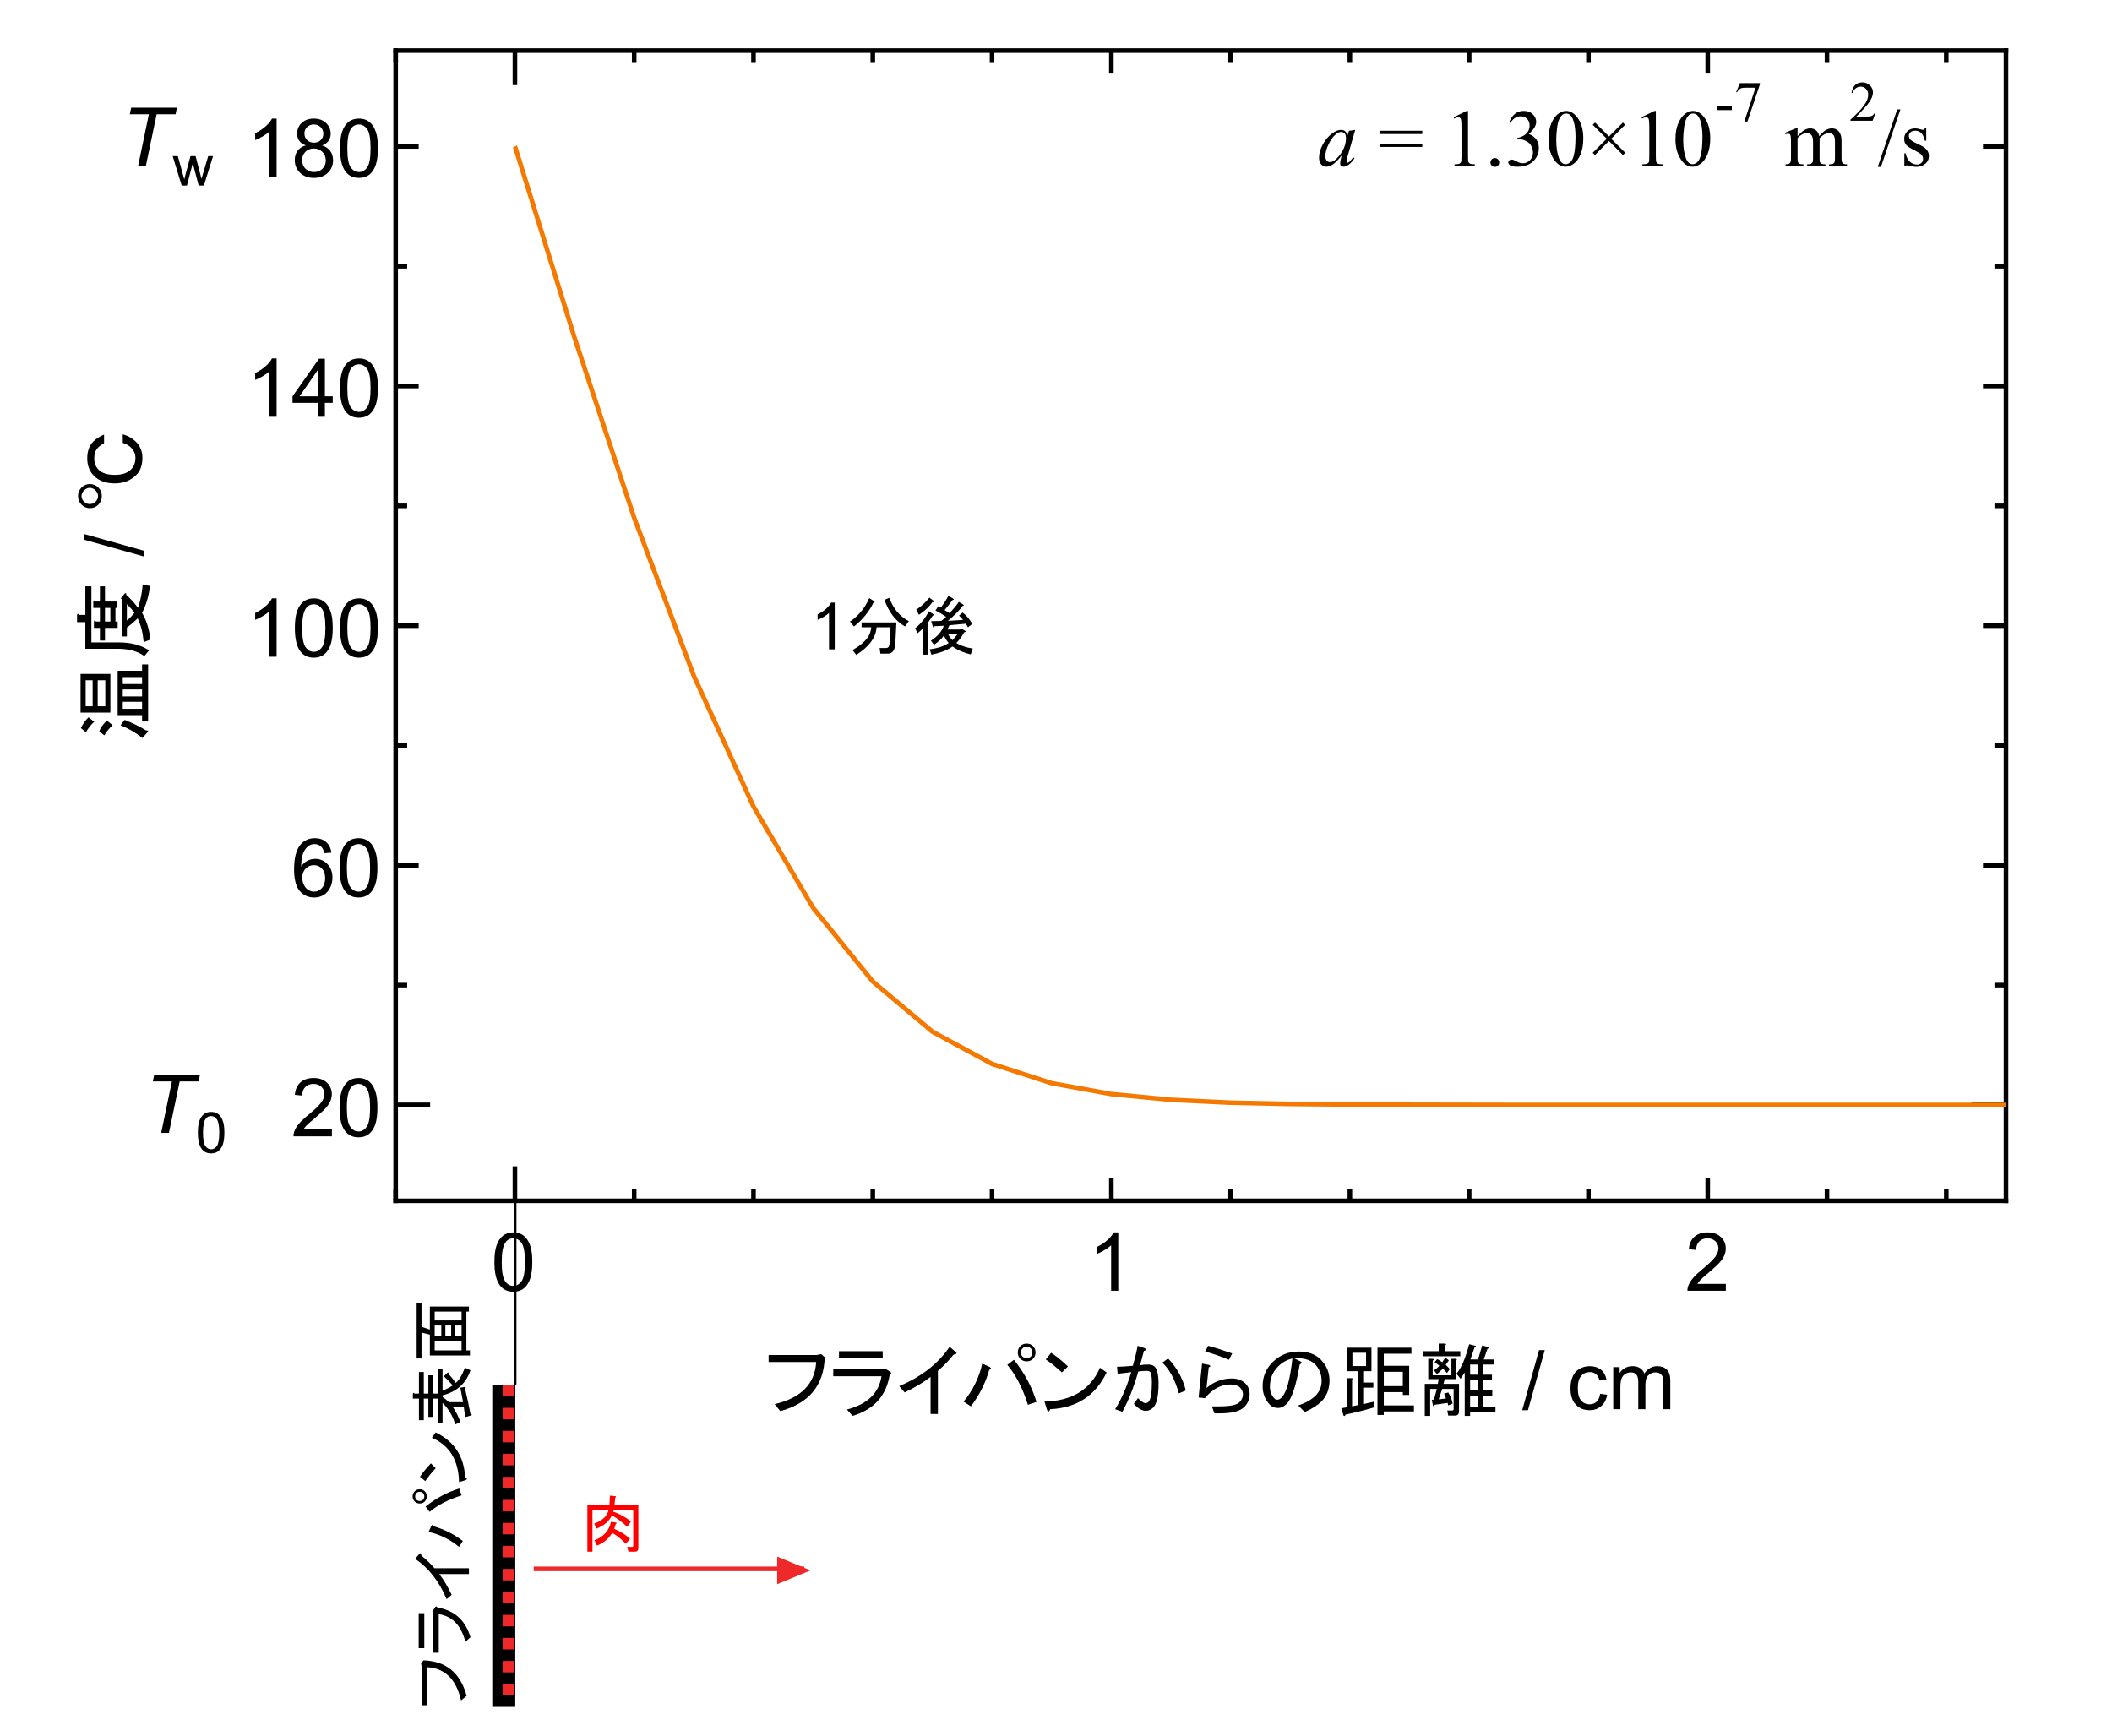 <?xml version="1.0" encoding="UTF-8"?>
<svg xmlns="http://www.w3.org/2000/svg" xmlns:xlink="http://www.w3.org/1999/xlink" width="231.093pt" height="189.975pt" viewBox="0 0 231.093 189.975" version="1.2">
<defs>
<clipPath id="clip1">
  <path d="M 0 0 L 228 0 L 228 189.977 L 0 189.977 Z M 0 0 "/>
</clipPath>
<clipPath id="clip2">
  <rect x="0" y="0" width="228" height="190"/>
</clipPath>
<g id="surface5" clip-path="url(#clip2)">
<path style="fill:none;stroke-width:1.134;stroke-linecap:square;stroke-linejoin:miter;stroke:rgb(0%,0%,0%);stroke-opacity:1;stroke-miterlimit:10;" d="M 96.382 294.805 L 493.23 294.805 " transform="matrix(0.444,0,0,0.444,0.5,0.501)"/>
<path style="fill:none;stroke-width:1.134;stroke-linecap:butt;stroke-linejoin:miter;stroke:rgb(0%,0%,0%);stroke-opacity:1;stroke-miterlimit:10;" d="M 96.382 294.805 L 96.382 291.966 " transform="matrix(0.444,0,0,0.444,0.5,0.501)"/>
<path style="fill:none;stroke-width:1.134;stroke-linecap:butt;stroke-linejoin:miter;stroke:rgb(0%,0%,0%);stroke-opacity:1;stroke-miterlimit:10;" d="M 125.773 294.805 L 125.773 286.297 " transform="matrix(0.444,0,0,0.444,0.5,0.501)"/>
<path style="fill:none;stroke-width:1.134;stroke-linecap:butt;stroke-linejoin:miter;stroke:rgb(0%,0%,0%);stroke-opacity:1;stroke-miterlimit:10;" d="M 155.164 294.805 L 155.164 291.966 " transform="matrix(0.444,0,0,0.444,0.5,0.501)"/>
<path style="fill:none;stroke-width:1.134;stroke-linecap:butt;stroke-linejoin:miter;stroke:rgb(0%,0%,0%);stroke-opacity:1;stroke-miterlimit:10;" d="M 184.563 294.805 L 184.563 291.966 " transform="matrix(0.444,0,0,0.444,0.5,0.501)"/>
<path style="fill:none;stroke-width:1.134;stroke-linecap:butt;stroke-linejoin:miter;stroke:rgb(0%,0%,0%);stroke-opacity:1;stroke-miterlimit:10;" d="M 213.963 294.805 L 213.963 291.966 " transform="matrix(0.444,0,0,0.444,0.5,0.501)"/>
<path style="fill:none;stroke-width:1.134;stroke-linecap:butt;stroke-linejoin:miter;stroke:rgb(0%,0%,0%);stroke-opacity:1;stroke-miterlimit:10;" d="M 243.354 294.805 L 243.354 291.966 " transform="matrix(0.444,0,0,0.444,0.5,0.501)"/>
<path style="fill:none;stroke-width:1.134;stroke-linecap:butt;stroke-linejoin:miter;stroke:rgb(0%,0%,0%);stroke-opacity:1;stroke-miterlimit:10;" d="M 272.754 294.805 L 272.754 289.136 " transform="matrix(0.444,0,0,0.444,0.5,0.501)"/>
<path style="fill:none;stroke-width:1.134;stroke-linecap:butt;stroke-linejoin:miter;stroke:rgb(0%,0%,0%);stroke-opacity:1;stroke-miterlimit:10;" d="M 302.145 294.805 L 302.145 291.966 " transform="matrix(0.444,0,0,0.444,0.5,0.501)"/>
<path style="fill:none;stroke-width:1.134;stroke-linecap:butt;stroke-linejoin:miter;stroke:rgb(0%,0%,0%);stroke-opacity:1;stroke-miterlimit:10;" d="M 331.536 294.805 L 331.536 291.966 " transform="matrix(0.444,0,0,0.444,0.5,0.501)"/>
<path style="fill:none;stroke-width:1.134;stroke-linecap:butt;stroke-linejoin:miter;stroke:rgb(0%,0%,0%);stroke-opacity:1;stroke-miterlimit:10;" d="M 360.935 294.805 L 360.935 291.966 " transform="matrix(0.444,0,0,0.444,0.5,0.501)"/>
<path style="fill:none;stroke-width:1.134;stroke-linecap:butt;stroke-linejoin:miter;stroke:rgb(0%,0%,0%);stroke-opacity:1;stroke-miterlimit:10;" d="M 390.335 294.805 L 390.335 291.966 " transform="matrix(0.444,0,0,0.444,0.5,0.501)"/>
<path style="fill:none;stroke-width:1.134;stroke-linecap:butt;stroke-linejoin:miter;stroke:rgb(0%,0%,0%);stroke-opacity:1;stroke-miterlimit:10;" d="M 419.726 294.805 L 419.726 289.136 " transform="matrix(0.444,0,0,0.444,0.5,0.501)"/>
<path style="fill:none;stroke-width:1.134;stroke-linecap:butt;stroke-linejoin:miter;stroke:rgb(0%,0%,0%);stroke-opacity:1;stroke-miterlimit:10;" d="M 449.117 294.805 L 449.117 291.966 " transform="matrix(0.444,0,0,0.444,0.5,0.501)"/>
<path style="fill:none;stroke-width:1.134;stroke-linecap:butt;stroke-linejoin:miter;stroke:rgb(0%,0%,0%);stroke-opacity:1;stroke-miterlimit:10;" d="M 478.517 294.805 L 478.517 291.966 " transform="matrix(0.444,0,0,0.444,0.5,0.501)"/>
<path style=" stroke:none;fill-rule:nonzero;fill:rgb(0%,0%,0%);fill-opacity:1;" d="M 54.098 138.102 C 54.094 137.352 54.172 136.746 54.328 136.289 C 54.484 135.832 54.711 135.477 55.02 135.227 C 55.324 134.977 55.707 134.855 56.168 134.852 C 56.508 134.855 56.809 134.922 57.066 135.059 C 57.324 135.195 57.535 135.395 57.703 135.652 C 57.871 135.914 58.004 136.227 58.098 136.598 C 58.195 136.973 58.242 137.473 58.242 138.102 C 58.242 138.848 58.164 139.449 58.012 139.906 C 57.859 140.367 57.629 140.723 57.324 140.969 C 57.02 141.219 56.633 141.344 56.168 141.344 C 55.555 141.344 55.074 141.125 54.727 140.688 C 54.305 140.16 54.094 139.297 54.098 138.102 Z M 54.898 138.102 C 54.898 139.148 55.02 139.844 55.266 140.188 C 55.508 140.535 55.809 140.707 56.168 140.703 C 56.527 140.707 56.828 140.531 57.074 140.184 C 57.316 139.836 57.438 139.145 57.441 138.102 C 57.438 137.055 57.316 136.363 57.074 136.016 C 56.828 135.672 56.527 135.5 56.16 135.5 C 55.805 135.5 55.516 135.652 55.305 135.957 C 55.031 136.344 54.898 137.059 54.898 138.102 Z M 54.898 138.102 "/>
<path style=" stroke:none;fill-rule:nonzero;fill:rgb(0%,0%,0%);fill-opacity:1;" d="M 122.359 141.238 L 121.578 141.238 L 121.578 136.262 C 121.387 136.445 121.141 136.625 120.836 136.801 C 120.531 136.98 120.258 137.117 120.016 137.203 L 120.016 136.449 C 120.449 136.246 120.832 135.996 121.16 135.703 C 121.488 135.414 121.719 135.129 121.855 134.852 L 122.359 134.852 Z M 122.359 141.238 "/>
<path style=" stroke:none;fill-rule:nonzero;fill:rgb(0%,0%,0%);fill-opacity:1;" d="M 188.84 140.488 L 188.84 141.238 L 184.641 141.238 C 184.633 141.051 184.664 140.867 184.73 140.695 C 184.84 140.41 185.008 140.129 185.246 139.852 C 185.48 139.574 185.82 139.254 186.266 138.887 C 186.957 138.32 187.422 137.875 187.668 137.539 C 187.906 137.211 188.027 136.898 188.031 136.602 C 188.027 136.293 187.918 136.031 187.699 135.82 C 187.477 135.605 187.188 135.5 186.836 135.5 C 186.457 135.5 186.156 135.613 185.934 135.836 C 185.703 136.066 185.594 136.379 185.59 136.773 L 184.789 136.691 C 184.84 136.094 185.047 135.637 185.406 135.324 C 185.766 135.012 186.246 134.855 186.852 134.852 C 187.461 134.855 187.945 135.023 188.301 135.363 C 188.656 135.699 188.832 136.121 188.832 136.621 C 188.832 136.875 188.781 137.125 188.676 137.367 C 188.574 137.617 188.402 137.875 188.16 138.145 C 187.918 138.418 187.516 138.789 186.957 139.262 C 186.484 139.656 186.188 139.926 186.055 140.062 C 185.922 140.203 185.809 140.344 185.723 140.488 Z M 188.84 140.488 "/>
<path style="fill:none;stroke-width:1.134;stroke-linecap:square;stroke-linejoin:miter;stroke:rgb(0%,0%,0%);stroke-opacity:1;stroke-miterlimit:10;" d="M 96.382 294.805 L 96.382 11.337 " transform="matrix(0.444,0,0,0.444,0.5,0.501)"/>
<path style="fill:none;stroke-width:1.134;stroke-linecap:butt;stroke-linejoin:miter;stroke:rgb(0%,0%,0%);stroke-opacity:1;stroke-miterlimit:10;" d="M 96.382 271.162 L 104.881 271.162 " transform="matrix(0.444,0,0,0.444,0.5,0.501)"/>
<path style="fill:none;stroke-width:1.134;stroke-linecap:butt;stroke-linejoin:miter;stroke:rgb(0%,0%,0%);stroke-opacity:1;stroke-miterlimit:10;" d="M 96.382 241.648 L 99.212 241.648 " transform="matrix(0.444,0,0,0.444,0.5,0.501)"/>
<path style="fill:none;stroke-width:1.134;stroke-linecap:butt;stroke-linejoin:miter;stroke:rgb(0%,0%,0%);stroke-opacity:1;stroke-miterlimit:10;" d="M 96.382 212.116 L 102.051 212.116 " transform="matrix(0.444,0,0,0.444,0.5,0.501)"/>
<path style="fill:none;stroke-width:1.134;stroke-linecap:butt;stroke-linejoin:miter;stroke:rgb(0%,0%,0%);stroke-opacity:1;stroke-miterlimit:10;" d="M 96.382 182.576 L 99.212 182.576 " transform="matrix(0.444,0,0,0.444,0.5,0.501)"/>
<path style="fill:none;stroke-width:1.134;stroke-linecap:butt;stroke-linejoin:miter;stroke:rgb(0%,0%,0%);stroke-opacity:1;stroke-miterlimit:10;" d="M 96.382 153.071 L 102.051 153.071 " transform="matrix(0.444,0,0,0.444,0.5,0.501)"/>
<path style="fill:none;stroke-width:1.134;stroke-linecap:butt;stroke-linejoin:miter;stroke:rgb(0%,0%,0%);stroke-opacity:1;stroke-miterlimit:10;" d="M 96.382 123.539 L 99.212 123.539 " transform="matrix(0.444,0,0,0.444,0.5,0.501)"/>
<path style="fill:none;stroke-width:1.134;stroke-linecap:butt;stroke-linejoin:miter;stroke:rgb(0%,0%,0%);stroke-opacity:1;stroke-miterlimit:10;" d="M 96.382 93.999 L 102.051 93.999 " transform="matrix(0.444,0,0,0.444,0.5,0.501)"/>
<path style="fill:none;stroke-width:1.134;stroke-linecap:butt;stroke-linejoin:miter;stroke:rgb(0%,0%,0%);stroke-opacity:1;stroke-miterlimit:10;" d="M 96.382 64.485 L 99.212 64.485 " transform="matrix(0.444,0,0,0.444,0.5,0.501)"/>
<path style="fill:none;stroke-width:1.134;stroke-linecap:butt;stroke-linejoin:miter;stroke:rgb(0%,0%,0%);stroke-opacity:1;stroke-miterlimit:10;" d="M 96.382 34.953 L 102.051 34.953 " transform="matrix(0.444,0,0,0.444,0.5,0.501)"/>
<path style=" stroke:none;fill-rule:nonzero;fill:rgb(0%,0%,0%);fill-opacity:1;" d="M 36.316 123.59 L 36.316 124.34 L 32.113 124.34 C 32.105 124.152 32.141 123.973 32.203 123.801 C 32.312 123.512 32.48 123.23 32.719 122.953 C 32.953 122.68 33.293 122.355 33.742 121.992 C 34.434 121.426 34.898 120.977 35.141 120.645 C 35.383 120.316 35.504 120 35.504 119.707 C 35.504 119.398 35.395 119.137 35.172 118.922 C 34.953 118.711 34.664 118.605 34.309 118.602 C 33.934 118.605 33.629 118.719 33.406 118.941 C 33.18 119.168 33.066 119.48 33.062 119.879 L 32.262 119.797 C 32.316 119.199 32.523 118.742 32.883 118.43 C 33.238 118.117 33.719 117.961 34.324 117.957 C 34.934 117.961 35.418 118.129 35.773 118.465 C 36.129 118.805 36.305 119.227 36.309 119.723 C 36.305 119.98 36.254 120.23 36.152 120.473 C 36.047 120.719 35.875 120.977 35.633 121.25 C 35.391 121.523 34.988 121.895 34.43 122.367 C 33.961 122.762 33.66 123.027 33.527 123.168 C 33.395 123.309 33.281 123.449 33.199 123.59 Z M 37.152 121.207 C 37.152 120.457 37.23 119.852 37.387 119.391 C 37.539 118.934 37.77 118.582 38.074 118.332 C 38.379 118.082 38.762 117.961 39.227 117.957 C 39.566 117.961 39.867 118.027 40.121 118.164 C 40.379 118.301 40.59 118.5 40.762 118.758 C 40.926 119.016 41.059 119.332 41.152 119.703 C 41.25 120.074 41.297 120.574 41.297 121.207 C 41.297 121.953 41.219 122.555 41.07 123.012 C 40.914 123.473 40.684 123.824 40.383 124.074 C 40.074 124.324 39.688 124.449 39.227 124.449 C 38.609 124.449 38.129 124.23 37.781 123.789 C 37.359 123.262 37.152 122.398 37.152 121.207 Z M 37.953 121.207 C 37.953 122.25 38.074 122.949 38.32 123.289 C 38.566 123.637 38.867 123.809 39.227 123.809 C 39.582 123.809 39.887 123.637 40.129 123.289 C 40.371 122.941 40.496 122.246 40.496 121.207 C 40.496 120.16 40.371 119.465 40.129 119.121 C 39.887 118.777 39.582 118.605 39.215 118.602 C 38.859 118.605 38.574 118.758 38.359 119.059 C 38.09 119.449 37.953 120.164 37.953 121.207 Z M 37.953 121.207 "/>
<path style=" stroke:none;fill-rule:nonzero;fill:rgb(0%,0%,0%);fill-opacity:1;" d="M 36.262 93.301 L 35.488 93.359 C 35.418 93.055 35.316 92.832 35.191 92.691 C 34.98 92.473 34.723 92.359 34.414 92.359 C 34.164 92.359 33.945 92.43 33.758 92.566 C 33.512 92.746 33.316 93.012 33.176 93.352 C 33.031 93.699 32.961 94.188 32.953 94.824 C 33.141 94.535 33.371 94.324 33.645 94.184 C 33.914 94.043 34.199 93.977 34.5 93.977 C 35.016 93.977 35.461 94.168 35.828 94.551 C 36.191 94.934 36.375 95.43 36.375 96.035 C 36.375 96.438 36.289 96.809 36.117 97.148 C 35.945 97.492 35.711 97.754 35.41 97.934 C 35.109 98.117 34.77 98.207 34.387 98.207 C 33.734 98.207 33.203 97.969 32.793 97.492 C 32.383 97.012 32.18 96.227 32.18 95.125 C 32.18 93.898 32.406 93.004 32.859 92.445 C 33.258 91.961 33.789 91.719 34.461 91.715 C 34.961 91.719 35.371 91.859 35.688 92.141 C 36.008 92.418 36.199 92.809 36.262 93.301 Z M 33.074 96.039 C 33.074 96.309 33.133 96.566 33.25 96.812 C 33.359 97.059 33.52 97.246 33.727 97.375 C 33.93 97.504 34.145 97.57 34.371 97.566 C 34.699 97.57 34.984 97.434 35.223 97.168 C 35.461 96.902 35.578 96.543 35.578 96.082 C 35.578 95.645 35.461 95.301 35.227 95.047 C 34.992 94.793 34.699 94.668 34.344 94.668 C 33.988 94.668 33.691 94.793 33.445 95.047 C 33.199 95.301 33.074 95.633 33.074 96.039 Z M 37.152 94.965 C 37.152 94.215 37.23 93.609 37.387 93.152 C 37.539 92.695 37.77 92.34 38.074 92.09 C 38.379 91.844 38.762 91.719 39.227 91.715 C 39.566 91.719 39.867 91.785 40.121 91.922 C 40.379 92.059 40.59 92.258 40.762 92.516 C 40.926 92.777 41.059 93.09 41.152 93.461 C 41.25 93.836 41.297 94.336 41.297 94.965 C 41.297 95.711 41.219 96.312 41.07 96.77 C 40.914 97.23 40.684 97.586 40.383 97.832 C 40.074 98.082 39.688 98.207 39.227 98.207 C 38.609 98.207 38.129 97.988 37.781 97.551 C 37.359 97.023 37.152 96.16 37.152 94.965 Z M 37.953 94.965 C 37.953 96.012 38.074 96.707 38.32 97.051 C 38.566 97.398 38.867 97.57 39.227 97.566 C 39.582 97.57 39.887 97.395 40.129 97.047 C 40.371 96.699 40.496 96.008 40.496 94.965 C 40.496 93.918 40.371 93.227 40.129 92.879 C 39.887 92.535 39.582 92.363 39.215 92.363 C 38.859 92.363 38.574 92.516 38.359 92.82 C 38.09 93.207 37.953 93.922 37.953 94.965 Z M 37.953 94.965 "/>
<path style=" stroke:none;fill-rule:nonzero;fill:rgb(0%,0%,0%);fill-opacity:1;" d="M 30.266 71.859 L 29.484 71.859 L 29.484 66.883 C 29.293 67.062 29.047 67.246 28.746 67.422 C 28.438 67.602 28.164 67.734 27.922 67.824 L 27.922 67.07 C 28.359 66.867 28.738 66.617 29.066 66.324 C 29.395 66.031 29.625 65.75 29.762 65.473 L 30.266 65.473 Z M 32.266 68.723 C 32.262 67.973 32.34 67.367 32.496 66.906 C 32.652 66.453 32.879 66.098 33.184 65.848 C 33.488 65.598 33.871 65.477 34.336 65.473 C 34.676 65.477 34.977 65.543 35.234 65.68 C 35.492 65.816 35.703 66.016 35.871 66.273 C 36.039 66.531 36.168 66.848 36.266 67.219 C 36.359 67.594 36.406 68.094 36.41 68.723 C 36.406 69.469 36.332 70.07 36.18 70.527 C 36.027 70.988 35.797 71.344 35.492 71.59 C 35.184 71.84 34.801 71.965 34.336 71.965 C 33.723 71.965 33.242 71.746 32.895 71.309 C 32.473 70.781 32.262 69.918 32.266 68.723 Z M 33.066 68.723 C 33.062 69.766 33.188 70.465 33.434 70.809 C 33.676 71.156 33.977 71.324 34.336 71.324 C 34.695 71.324 34.996 71.152 35.242 70.805 C 35.484 70.457 35.605 69.766 35.605 68.723 C 35.605 67.676 35.484 66.984 35.242 66.637 C 34.996 66.293 34.691 66.121 34.328 66.121 C 33.969 66.121 33.684 66.273 33.469 66.578 C 33.199 66.965 33.062 67.68 33.066 68.723 Z M 37.203 68.723 C 37.203 67.973 37.281 67.367 37.438 66.906 C 37.59 66.453 37.82 66.098 38.125 65.848 C 38.43 65.598 38.812 65.477 39.277 65.473 C 39.617 65.477 39.918 65.543 40.176 65.68 C 40.434 65.816 40.645 66.016 40.812 66.273 C 40.98 66.531 41.109 66.848 41.207 67.219 C 41.301 67.594 41.348 68.094 41.352 68.723 C 41.348 69.469 41.273 70.07 41.121 70.527 C 40.965 70.988 40.738 71.344 40.434 71.59 C 40.125 71.84 39.742 71.965 39.277 71.965 C 38.664 71.965 38.184 71.746 37.836 71.309 C 37.414 70.781 37.203 69.918 37.203 68.723 Z M 38.008 68.723 C 38.004 69.766 38.129 70.465 38.371 70.809 C 38.617 71.156 38.918 71.324 39.277 71.324 C 39.637 71.324 39.938 71.152 40.184 70.805 C 40.426 70.457 40.547 69.766 40.547 68.723 C 40.547 67.676 40.426 66.984 40.184 66.637 C 39.938 66.293 39.633 66.121 39.27 66.121 C 38.91 66.121 38.625 66.273 38.41 66.578 C 38.141 66.965 38.004 67.68 38.008 68.723 Z M 38.008 68.723 "/>
<path style=" stroke:none;fill-rule:nonzero;fill:rgb(0%,0%,0%);fill-opacity:1;" d="M 30.266 45.602 L 29.484 45.602 L 29.484 40.629 C 29.293 40.809 29.047 40.988 28.746 41.168 C 28.438 41.348 28.164 41.48 27.922 41.57 L 27.922 40.812 C 28.359 40.609 28.738 40.363 29.066 40.07 C 29.395 39.777 29.625 39.496 29.762 39.219 L 30.266 39.219 Z M 34.766 45.602 L 34.766 44.078 L 32.008 44.078 L 32.008 43.363 L 34.91 39.246 L 35.547 39.246 L 35.547 43.363 L 36.406 43.363 L 36.406 44.078 L 35.547 44.078 L 35.547 45.602 Z M 34.766 43.363 L 34.766 40.5 L 32.777 43.363 Z M 37.203 42.469 C 37.203 41.719 37.281 41.113 37.438 40.652 C 37.59 40.195 37.82 39.844 38.125 39.594 C 38.43 39.344 38.812 39.219 39.277 39.219 C 39.617 39.219 39.918 39.289 40.176 39.426 C 40.434 39.562 40.645 39.762 40.812 40.02 C 40.98 40.277 41.109 40.594 41.207 40.965 C 41.301 41.336 41.348 41.836 41.352 42.469 C 41.348 43.215 41.273 43.816 41.121 44.273 C 40.965 44.734 40.738 45.086 40.434 45.336 C 40.125 45.586 39.742 45.707 39.277 45.711 C 38.664 45.707 38.184 45.492 37.836 45.051 C 37.414 44.523 37.203 43.66 37.203 42.469 Z M 38.008 42.469 C 38.004 43.512 38.129 44.207 38.371 44.551 C 38.617 44.898 38.918 45.07 39.277 45.07 C 39.637 45.07 39.938 44.898 40.184 44.547 C 40.426 44.203 40.547 43.508 40.547 42.469 C 40.547 41.422 40.426 40.727 40.184 40.383 C 39.938 40.039 39.633 39.867 39.27 39.863 C 38.91 39.867 38.625 40.016 38.41 40.32 C 38.141 40.707 38.004 41.422 38.008 42.469 Z M 38.008 42.469 "/>
<path style=" stroke:none;fill-rule:nonzero;fill:rgb(0%,0%,0%);fill-opacity:1;" d="M 30.266 19.359 L 29.484 19.359 L 29.484 14.387 C 29.293 14.566 29.047 14.746 28.746 14.926 C 28.438 15.105 28.164 15.238 27.922 15.328 L 27.922 14.57 C 28.359 14.367 28.738 14.121 29.066 13.828 C 29.395 13.535 29.625 13.25 29.762 12.977 L 30.266 12.977 Z M 33.465 15.91 C 33.141 15.793 32.902 15.625 32.746 15.406 C 32.59 15.188 32.512 14.922 32.512 14.613 C 32.512 14.152 32.676 13.766 33.012 13.449 C 33.344 13.137 33.781 12.977 34.336 12.977 C 34.891 12.977 35.34 13.141 35.676 13.461 C 36.012 13.785 36.184 14.176 36.184 14.637 C 36.184 14.934 36.105 15.191 35.953 15.41 C 35.793 15.629 35.559 15.793 35.25 15.91 C 35.637 16.039 35.934 16.246 36.141 16.527 C 36.34 16.812 36.441 17.148 36.445 17.543 C 36.441 18.086 36.25 18.547 35.867 18.914 C 35.48 19.285 34.977 19.465 34.352 19.469 C 33.723 19.465 33.215 19.281 32.832 18.91 C 32.445 18.539 32.254 18.078 32.254 17.52 C 32.254 17.109 32.359 16.762 32.57 16.484 C 32.777 16.207 33.078 16.016 33.465 15.91 Z M 33.309 14.59 C 33.309 14.891 33.402 15.137 33.598 15.328 C 33.793 15.52 34.047 15.613 34.355 15.613 C 34.656 15.613 34.902 15.52 35.094 15.332 C 35.285 15.145 35.379 14.91 35.383 14.633 C 35.379 14.348 35.281 14.105 35.086 13.91 C 34.887 13.719 34.641 13.621 34.344 13.617 C 34.047 13.621 33.801 13.715 33.605 13.906 C 33.406 14.098 33.309 14.324 33.309 14.59 Z M 33.059 17.523 C 33.059 17.75 33.109 17.965 33.215 18.172 C 33.32 18.379 33.477 18.543 33.684 18.656 C 33.891 18.77 34.117 18.828 34.359 18.828 C 34.73 18.828 35.039 18.707 35.281 18.469 C 35.523 18.227 35.645 17.922 35.648 17.551 C 35.645 17.176 35.52 16.867 35.273 16.621 C 35.02 16.375 34.707 16.25 34.332 16.25 C 33.965 16.25 33.66 16.371 33.418 16.613 C 33.176 16.859 33.059 17.16 33.059 17.523 Z M 37.203 16.223 C 37.203 15.473 37.281 14.871 37.438 14.41 C 37.59 13.953 37.82 13.598 38.125 13.348 C 38.43 13.102 38.812 12.977 39.277 12.977 C 39.617 12.977 39.918 13.047 40.176 13.184 C 40.434 13.32 40.645 13.52 40.812 13.777 C 40.98 14.035 41.109 14.352 41.207 14.723 C 41.301 15.094 41.348 15.594 41.352 16.223 C 41.348 16.973 41.273 17.574 41.121 18.031 C 40.965 18.488 40.738 18.844 40.434 19.094 C 40.125 19.344 39.742 19.465 39.277 19.469 C 38.664 19.465 38.184 19.25 37.836 18.809 C 37.414 18.281 37.203 17.418 37.203 16.223 Z M 38.008 16.223 C 38.004 17.27 38.129 17.965 38.371 18.309 C 38.617 18.656 38.918 18.828 39.277 18.828 C 39.637 18.828 39.938 18.656 40.184 18.305 C 40.426 17.961 40.547 17.266 40.547 16.223 C 40.547 15.18 40.426 14.484 40.184 14.141 C 39.938 13.797 39.633 13.625 39.27 13.621 C 38.91 13.625 38.625 13.773 38.41 14.078 C 38.141 14.465 38.004 15.18 38.008 16.223 Z M 38.008 16.223 "/>
<path style="fill:none;stroke-width:1.134;stroke-linecap:square;stroke-linejoin:miter;stroke:rgb(0%,0%,0%);stroke-opacity:1;stroke-miterlimit:10;" d="M 96.382 11.337 L 493.23 11.337 " transform="matrix(0.444,0,0,0.444,0.5,0.501)"/>
<path style="fill:none;stroke-width:1.134;stroke-linecap:butt;stroke-linejoin:miter;stroke:rgb(0%,0%,0%);stroke-opacity:1;stroke-miterlimit:10;" d="M 96.382 11.337 L 96.382 14.176 " transform="matrix(0.444,0,0,0.444,0.5,0.501)"/>
<path style="fill:none;stroke-width:1.134;stroke-linecap:butt;stroke-linejoin:miter;stroke:rgb(0%,0%,0%);stroke-opacity:1;stroke-miterlimit:10;" d="M 125.773 11.337 L 125.773 19.845 " transform="matrix(0.444,0,0,0.444,0.5,0.501)"/>
<path style="fill:none;stroke-width:1.134;stroke-linecap:butt;stroke-linejoin:miter;stroke:rgb(0%,0%,0%);stroke-opacity:1;stroke-miterlimit:10;" d="M 155.164 11.337 L 155.164 14.176 " transform="matrix(0.444,0,0,0.444,0.5,0.501)"/>
<path style="fill:none;stroke-width:1.134;stroke-linecap:butt;stroke-linejoin:miter;stroke:rgb(0%,0%,0%);stroke-opacity:1;stroke-miterlimit:10;" d="M 184.563 11.337 L 184.563 14.176 " transform="matrix(0.444,0,0,0.444,0.5,0.501)"/>
<path style="fill:none;stroke-width:1.134;stroke-linecap:butt;stroke-linejoin:miter;stroke:rgb(0%,0%,0%);stroke-opacity:1;stroke-miterlimit:10;" d="M 213.963 11.337 L 213.963 14.176 " transform="matrix(0.444,0,0,0.444,0.5,0.501)"/>
<path style="fill:none;stroke-width:1.134;stroke-linecap:butt;stroke-linejoin:miter;stroke:rgb(0%,0%,0%);stroke-opacity:1;stroke-miterlimit:10;" d="M 243.354 11.337 L 243.354 14.176 " transform="matrix(0.444,0,0,0.444,0.5,0.501)"/>
<path style="fill:none;stroke-width:1.134;stroke-linecap:butt;stroke-linejoin:miter;stroke:rgb(0%,0%,0%);stroke-opacity:1;stroke-miterlimit:10;" d="M 272.754 11.337 L 272.754 17.006 " transform="matrix(0.444,0,0,0.444,0.5,0.501)"/>
<path style="fill:none;stroke-width:1.134;stroke-linecap:butt;stroke-linejoin:miter;stroke:rgb(0%,0%,0%);stroke-opacity:1;stroke-miterlimit:10;" d="M 302.145 11.337 L 302.145 14.176 " transform="matrix(0.444,0,0,0.444,0.5,0.501)"/>
<path style="fill:none;stroke-width:1.134;stroke-linecap:butt;stroke-linejoin:miter;stroke:rgb(0%,0%,0%);stroke-opacity:1;stroke-miterlimit:10;" d="M 331.536 11.337 L 331.536 14.176 " transform="matrix(0.444,0,0,0.444,0.5,0.501)"/>
<path style="fill:none;stroke-width:1.134;stroke-linecap:butt;stroke-linejoin:miter;stroke:rgb(0%,0%,0%);stroke-opacity:1;stroke-miterlimit:10;" d="M 360.935 11.337 L 360.935 14.176 " transform="matrix(0.444,0,0,0.444,0.5,0.501)"/>
<path style="fill:none;stroke-width:1.134;stroke-linecap:butt;stroke-linejoin:miter;stroke:rgb(0%,0%,0%);stroke-opacity:1;stroke-miterlimit:10;" d="M 390.335 11.337 L 390.335 14.176 " transform="matrix(0.444,0,0,0.444,0.5,0.501)"/>
<path style="fill:none;stroke-width:1.134;stroke-linecap:butt;stroke-linejoin:miter;stroke:rgb(0%,0%,0%);stroke-opacity:1;stroke-miterlimit:10;" d="M 419.726 11.337 L 419.726 17.006 " transform="matrix(0.444,0,0,0.444,0.5,0.501)"/>
<path style="fill:none;stroke-width:1.134;stroke-linecap:butt;stroke-linejoin:miter;stroke:rgb(0%,0%,0%);stroke-opacity:1;stroke-miterlimit:10;" d="M 449.117 11.337 L 449.117 14.176 " transform="matrix(0.444,0,0,0.444,0.5,0.501)"/>
<path style="fill:none;stroke-width:1.134;stroke-linecap:butt;stroke-linejoin:miter;stroke:rgb(0%,0%,0%);stroke-opacity:1;stroke-miterlimit:10;" d="M 478.517 11.337 L 478.517 14.176 " transform="matrix(0.444,0,0,0.444,0.5,0.501)"/>
<path style="fill:none;stroke-width:1.134;stroke-linecap:square;stroke-linejoin:miter;stroke:rgb(0%,0%,0%);stroke-opacity:1;stroke-miterlimit:10;" d="M 493.23 294.805 L 493.23 11.337 " transform="matrix(0.444,0,0,0.444,0.5,0.501)"/>
<path style="fill:none;stroke-width:1.134;stroke-linecap:butt;stroke-linejoin:miter;stroke:rgb(0%,0%,0%);stroke-opacity:1;stroke-miterlimit:10;" d="M 493.23 271.162 L 484.722 271.162 " transform="matrix(0.444,0,0,0.444,0.5,0.501)"/>
<path style="fill:none;stroke-width:1.134;stroke-linecap:butt;stroke-linejoin:miter;stroke:rgb(0%,0%,0%);stroke-opacity:1;stroke-miterlimit:10;" d="M 493.23 241.648 L 490.391 241.648 " transform="matrix(0.444,0,0,0.444,0.5,0.501)"/>
<path style="fill:none;stroke-width:1.134;stroke-linecap:butt;stroke-linejoin:miter;stroke:rgb(0%,0%,0%);stroke-opacity:1;stroke-miterlimit:10;" d="M 493.23 212.116 L 487.561 212.116 " transform="matrix(0.444,0,0,0.444,0.5,0.501)"/>
<path style="fill:none;stroke-width:1.134;stroke-linecap:butt;stroke-linejoin:miter;stroke:rgb(0%,0%,0%);stroke-opacity:1;stroke-miterlimit:10;" d="M 493.23 182.576 L 490.391 182.576 " transform="matrix(0.444,0,0,0.444,0.5,0.501)"/>
<path style="fill:none;stroke-width:1.134;stroke-linecap:butt;stroke-linejoin:miter;stroke:rgb(0%,0%,0%);stroke-opacity:1;stroke-miterlimit:10;" d="M 493.23 153.071 L 487.561 153.071 " transform="matrix(0.444,0,0,0.444,0.5,0.501)"/>
<path style="fill:none;stroke-width:1.134;stroke-linecap:butt;stroke-linejoin:miter;stroke:rgb(0%,0%,0%);stroke-opacity:1;stroke-miterlimit:10;" d="M 493.23 123.539 L 490.391 123.539 " transform="matrix(0.444,0,0,0.444,0.5,0.501)"/>
<path style="fill:none;stroke-width:1.134;stroke-linecap:butt;stroke-linejoin:miter;stroke:rgb(0%,0%,0%);stroke-opacity:1;stroke-miterlimit:10;" d="M 493.23 93.999 L 487.561 93.999 " transform="matrix(0.444,0,0,0.444,0.5,0.501)"/>
<path style="fill:none;stroke-width:1.134;stroke-linecap:butt;stroke-linejoin:miter;stroke:rgb(0%,0%,0%);stroke-opacity:1;stroke-miterlimit:10;" d="M 493.23 64.485 L 490.391 64.485 " transform="matrix(0.444,0,0,0.444,0.5,0.501)"/>
<path style="fill:none;stroke-width:1.134;stroke-linecap:butt;stroke-linejoin:miter;stroke:rgb(0%,0%,0%);stroke-opacity:1;stroke-miterlimit:10;" d="M 493.23 34.953 L 487.561 34.953 " transform="matrix(0.444,0,0,0.444,0.5,0.501)"/>
<path style="fill:none;stroke-width:1.134;stroke-linecap:butt;stroke-linejoin:bevel;stroke:rgb(96.077%,47.45%,0%);stroke-opacity:1;stroke-miterlimit:10;" d="M 125.773 34.953 L 125.799 35.006 L 140.486 82.177 L 155.164 126.484 L 169.877 165.455 L 184.563 197.658 L 199.276 222.637 L 213.963 240.769 L 228.676 253.135 L 243.354 261.072 L 258.067 265.835 L 272.754 268.499 L 287.458 269.914 L 302.145 270.626 L 316.858 270.933 L 331.536 271.074 L 346.257 271.135 L 360.935 271.162 L 375.648 271.188 L 493.23 271.188 " transform="matrix(0.444,0,0,0.444,0.5,0.501)"/>
<path style="fill:none;stroke-width:5.669;stroke-linecap:butt;stroke-linejoin:miter;stroke:rgb(0%,0%,0%);stroke-opacity:1;stroke-miterlimit:10;" d="M 123.022 340.157 L 123.022 419.531 " transform="matrix(0.444,0,0,0.444,0.5,0.501)"/>
<path style="fill:none;stroke-width:2.835;stroke-linecap:butt;stroke-linejoin:miter;stroke:rgb(93.724%,16.078%,16.078%);stroke-opacity:1;stroke-dasharray:2.835,2.835;stroke-miterlimit:10;" d="M 124.156 340.157 L 124.156 419.531 " transform="matrix(0.444,0,0,0.444,0.5,0.501)"/>
<path style="fill:none;stroke-width:0.567;stroke-linecap:butt;stroke-linejoin:miter;stroke:rgb(0%,0%,0%);stroke-opacity:1;stroke-miterlimit:10;" d="M 125.861 294.805 L 125.861 340.157 " transform="matrix(0.444,0,0,0.444,0.5,0.501)"/>
<path style="fill:none;stroke-width:1.134;stroke-linecap:butt;stroke-linejoin:miter;stroke:rgb(93.724%,16.078%,16.078%);stroke-opacity:1;stroke-miterlimit:10;" d="M 130.396 385.509 L 197.07 385.509 " transform="matrix(0.444,0,0,0.444,0.5,0.501)"/>
<path style=" stroke:none;fill-rule:evenodd;fill:rgb(93.724%,16.078%,16.078%);fill-opacity:1;" d="M 85.035 173.348 L 88.688 171.836 L 85.035 170.324 Z M 85.035 173.348 "/>
<path style=" stroke:none;fill-rule:evenodd;fill:rgb(0%,0%,0%);fill-opacity:1;" d="M 15.117 18.137 L 16.289 12.504 L 14.203 12.504 L 14.355 11.781 L 19.359 11.781 L 19.211 12.504 L 17.141 12.504 L 15.965 18.137 Z M 15.117 18.137 "/>
<path style=" stroke:none;fill-rule:evenodd;fill:rgb(0%,0%,0%);fill-opacity:1;" d="M 19.879 20.305 L 18.895 17.082 L 19.457 17.082 L 19.973 18.941 L 20.164 19.633 C 20.172 19.602 20.227 19.379 20.328 18.969 L 20.844 17.082 L 21.402 17.082 L 21.887 18.953 L 22.047 19.566 L 22.781 17.082 L 23.312 17.082 L 22.309 20.305 L 21.738 20.305 L 21.227 18.375 L 21.102 17.828 L 20.453 20.305 Z M 19.879 20.305 "/>
<path style=" stroke:none;fill-rule:evenodd;fill:rgb(0%,0%,0%);fill-opacity:1;" d="M 17.637 123.965 L 18.809 118.332 L 16.723 118.332 L 16.875 117.605 L 21.879 117.605 L 21.73 118.332 L 19.66 118.332 L 18.484 123.965 Z M 17.637 123.965 "/>
<path style=" stroke:none;fill-rule:evenodd;fill:rgb(0%,0%,0%);fill-opacity:1;" d="M 21.652 123.938 C 21.652 123.414 21.703 122.992 21.812 122.668 C 21.922 122.352 22.082 122.102 22.297 121.93 C 22.512 121.754 22.777 121.668 23.102 121.668 C 23.34 121.668 23.551 121.715 23.73 121.812 C 23.91 121.91 24.059 122.047 24.176 122.227 C 24.293 122.41 24.383 122.629 24.453 122.887 C 24.516 123.148 24.551 123.496 24.551 123.938 C 24.551 124.461 24.496 124.883 24.391 125.203 C 24.281 125.523 24.121 125.773 23.91 125.945 C 23.699 126.121 23.426 126.207 23.102 126.207 C 22.672 126.207 22.336 126.055 22.094 125.746 C 21.797 125.375 21.652 124.773 21.652 123.938 Z M 22.215 123.938 C 22.215 124.668 22.297 125.156 22.469 125.398 C 22.641 125.637 22.852 125.758 23.102 125.758 C 23.352 125.758 23.562 125.637 23.734 125.395 C 23.902 125.152 23.988 124.668 23.992 123.938 C 23.988 123.207 23.902 122.723 23.734 122.48 C 23.562 122.242 23.352 122.121 23.098 122.121 C 22.844 122.121 22.645 122.227 22.496 122.438 C 22.309 122.711 22.215 123.211 22.215 123.938 Z M 22.215 123.938 "/>
<path style=" stroke:none;fill-rule:evenodd;fill:rgb(0%,0%,0%);fill-opacity:1;" d="M 15.965 79.918 C 16.195 79.918 16.266 79.973 16.172 80.09 L 15.582 80.75 C 14.867 80.172 14.07 79.711 13.188 79.359 L 13.641 78.77 C 14.613 79.164 15.387 79.547 15.965 79.918 Z M 10.137 77.281 L 10.137 74.434 L 9.375 74.434 L 9.375 77.281 Z M 11.523 77.281 L 11.523 74.434 L 10.691 74.434 L 10.691 77.281 Z M 8.816 73.742 L 12.078 73.742 L 12.078 77.973 L 8.816 77.973 Z M 12.875 78.25 L 12.875 73.395 L 15.547 73.395 L 15.547 72.699 L 16.207 72.699 L 16.207 78.945 L 15.547 78.945 L 15.547 78.25 Z M 13.434 77.559 L 15.547 77.559 L 15.547 76.793 L 13.434 76.793 Z M 15.547 76.203 L 15.547 75.441 L 13.434 75.441 L 13.434 76.203 Z M 15.547 74.086 L 13.434 74.086 L 13.434 74.852 L 15.547 74.852 Z M 8.852 79.672 C 9.062 79.211 9.34 78.816 9.688 78.492 L 10.312 78.98 C 9.965 79.281 9.664 79.664 9.406 80.121 Z M 12.324 79.359 C 11.953 79.688 11.652 80.059 11.418 80.469 L 10.863 80.02 C 10.984 79.652 11.262 79.258 11.699 78.84 Z M 16.418 64.121 C 16.277 65.234 15.988 66.215 15.547 67.07 C 16.035 67.883 16.336 68.855 16.453 69.984 L 15.723 70.266 C 15.629 69.227 15.41 68.359 15.062 67.66 C 14.695 68.031 14.301 68.367 13.883 68.668 L 13.883 69.641 L 13.328 69.641 L 13.328 65.578 L 13.223 65.477 L 13.641 64.953 C 13.781 64.863 13.84 64.91 13.812 65.094 C 14.277 65.488 14.703 65.961 15.098 66.516 C 15.375 65.707 15.547 64.852 15.617 63.949 Z M 9.34 67.281 L 9.34 64.156 L 10 64.156 L 10 70.297 L 13.051 70.297 C 14.344 70.297 15.434 70.59 16.312 71.168 L 15.793 71.789 C 15.074 71.262 14.117 70.996 12.91 70.992 L 9.34 70.992 L 9.34 68.078 L 8.434 68.078 L 8.434 67.312 C 8.461 67.129 8.527 67.121 8.645 67.281 Z M 14.715 67.07 C 14.531 66.797 14.254 66.473 13.883 66.102 L 13.883 67.902 C 14.16 67.676 14.438 67.398 14.715 67.07 Z M 12.844 65.824 L 12.844 66.516 L 12.633 66.516 L 12.633 68.008 L 12.875 68.008 L 12.875 68.703 L 11.488 68.703 L 11.488 70.09 L 10.934 70.09 L 10.934 68.703 L 10.277 68.703 L 10.277 68.043 C 10.301 67.859 10.367 67.848 10.484 68.008 L 10.934 68.008 L 10.934 66.516 L 10.207 66.516 L 10.207 65.859 C 10.23 65.672 10.301 65.66 10.414 65.824 L 10.934 65.824 L 10.934 64.156 L 11.488 64.156 L 11.488 65.824 Z M 11.488 66.516 L 11.488 68.008 L 12.078 68.008 L 12.078 66.516 Z M 15.727 60.887 L 9.152 59.043 L 9.152 58.418 L 15.727 60.258 Z M 8.922 53.348 C 9.18 53.094 9.48 52.965 9.824 52.965 C 10.195 52.965 10.508 53.094 10.762 53.348 C 11.016 53.605 11.145 53.918 11.141 54.285 C 11.145 54.656 11.016 54.969 10.762 55.219 C 10.508 55.477 10.195 55.605 9.824 55.602 C 9.48 55.605 9.18 55.477 8.922 55.219 C 8.668 54.969 8.539 54.656 8.539 54.285 C 8.539 53.918 8.668 53.605 8.922 53.348 Z M 10.449 53.66 C 10.266 53.477 10.059 53.383 9.824 53.383 C 9.594 53.383 9.387 53.477 9.199 53.66 C 9.016 53.848 8.922 54.055 8.922 54.285 C 8.922 54.516 9.016 54.723 9.199 54.906 C 9.363 55.07 9.57 55.152 9.824 55.152 C 10.078 55.152 10.289 55.07 10.449 54.906 C 10.637 54.723 10.727 54.516 10.727 54.285 C 10.727 54.055 10.637 53.848 10.449 53.66 Z M 12.562 52.895 C 11.594 52.898 10.832 52.621 10.277 52.062 C 9.793 51.578 9.547 50.941 9.547 50.156 C 9.547 49.371 9.766 48.758 10.207 48.316 C 10.527 47.996 10.922 47.738 11.387 47.555 L 11.387 48.492 C 11.133 48.629 10.91 48.793 10.727 48.977 C 10.449 49.254 10.312 49.648 10.312 50.156 C 10.312 50.664 10.473 51.082 10.797 51.406 C 11.168 51.777 11.758 51.961 12.562 51.961 C 13.352 51.961 13.941 51.766 14.336 51.371 C 14.66 51.047 14.82 50.621 14.82 50.086 C 14.82 49.672 14.66 49.301 14.336 48.977 C 14.105 48.746 13.805 48.574 13.434 48.457 L 13.434 47.52 C 14.012 47.684 14.484 47.949 14.855 48.316 C 15.344 48.805 15.586 49.395 15.582 50.086 C 15.586 50.898 15.363 51.52 14.922 51.961 C 14.301 52.586 13.512 52.898 12.562 52.895 Z M 12.562 52.895 "/>
<path style=" stroke:none;fill-rule:evenodd;fill:rgb(0%,0%,0%);fill-opacity:1;" d="M 84.758 153.645 C 87.648 152.977 89.164 151.438 89.305 149.031 L 84.102 149.031 L 84.102 148.27 L 89.371 148.27 L 89.859 148.164 L 90.242 148.512 C 90.148 151.59 88.527 153.555 85.383 154.41 Z M 92.668 154.234 C 94.91 153.656 96.168 152.445 96.449 150.594 L 91.176 150.594 L 91.176 149.828 L 96.484 149.828 L 96.797 149.727 L 97.422 150.105 C 97.559 150.223 97.535 150.328 97.352 150.418 C 96.98 152.73 95.629 154.234 93.293 154.93 Z M 96.586 148.617 L 91.801 148.617 L 91.801 147.852 L 96.586 147.852 Z M 98.391 151.668 C 100.82 150.652 102.656 149.219 103.906 147.367 L 104.566 147.922 C 104.75 148.062 104.672 148.164 104.324 148.234 C 103.883 148.812 103.316 149.402 102.625 150.004 L 102.625 154.723 L 101.824 154.723 L 101.824 150.664 C 101.016 151.285 100.066 151.852 98.98 152.363 Z M 112.336 148.961 C 112.059 148.965 111.828 148.871 111.645 148.684 C 111.457 148.5 111.363 148.27 111.363 147.988 C 111.363 147.715 111.457 147.484 111.645 147.297 C 111.828 147.113 112.059 147.02 112.336 147.02 C 112.613 147.02 112.844 147.113 113.031 147.297 C 113.215 147.484 113.305 147.715 113.309 147.988 C 113.305 148.27 113.215 148.5 113.031 148.684 C 112.844 148.871 112.613 148.965 112.336 148.961 Z M 112.336 148.617 C 112.52 148.617 112.668 148.559 112.785 148.441 C 112.902 148.328 112.961 148.176 112.961 147.988 C 112.961 147.805 112.902 147.656 112.785 147.539 C 112.668 147.426 112.52 147.367 112.336 147.367 C 112.152 147.367 112 147.426 111.887 147.539 C 111.77 147.656 111.711 147.805 111.711 147.988 C 111.711 148.176 111.77 148.328 111.887 148.441 C 112 148.559 112.152 148.617 112.336 148.617 Z M 110.949 148.789 C 112.102 150.246 112.926 151.785 113.414 153.402 L 112.473 153.715 C 111.895 151.891 111.145 150.434 110.219 149.344 Z M 108.312 149.586 C 108.496 149.703 108.473 149.805 108.242 149.898 C 107.824 151.355 107.152 152.688 106.23 153.887 L 105.434 153.367 C 106.449 152.141 107.133 150.754 107.48 149.203 Z M 121.086 150.176 C 119.859 152.723 117.801 154.062 114.914 154.199 C 114.797 154.5 114.68 154.523 114.566 154.27 L 114.285 153.367 C 117.293 153.297 119.316 152.062 120.359 149.656 Z M 116.195 150.176 C 115.566 149.602 114.977 149.125 114.426 148.754 L 115.016 148.023 C 115.5 148.328 116.113 148.824 116.855 149.516 Z M 122.016 154.199 C 122.684 153.16 123.273 151.809 123.785 150.141 C 123.273 150.211 122.777 150.27 122.293 150.316 L 122.223 149.551 C 122.641 149.555 123.219 149.52 123.957 149.445 C 124.164 148.73 124.34 148.004 124.48 147.262 L 125.207 147.504 C 125.484 147.621 125.473 147.727 125.172 147.816 C 125.031 148.305 124.895 148.824 124.754 149.379 C 125.031 149.332 125.32 149.309 125.625 149.309 C 125.945 149.309 126.191 149.391 126.352 149.551 C 126.629 149.832 126.766 150.453 126.77 151.426 C 126.766 152.766 126.57 153.633 126.18 154.027 C 125.945 154.258 125.68 154.371 125.379 154.375 C 124.941 154.371 124.5 154.117 124.062 153.609 L 124.516 152.988 C 124.883 153.355 125.16 153.543 125.348 153.539 C 125.461 153.543 125.566 153.496 125.66 153.402 C 125.91 153.148 126.039 152.445 126.039 151.285 C 126.039 150.641 125.973 150.246 125.832 150.105 C 125.762 150.039 125.625 150.004 125.414 150.004 C 125.207 150.004 124.918 150.027 124.551 150.07 C 124.062 151.785 123.484 153.254 122.812 154.477 Z M 128.988 152.465 C 128.57 150.961 127.969 149.84 127.184 149.102 L 127.809 148.648 C 128.754 149.621 129.402 150.789 129.754 152.152 Z M 132.605 153.887 L 133.438 153.887 C 134.594 153.887 135.32 153.738 135.621 153.438 C 135.875 153.184 136.004 152.895 136.004 152.57 C 136.004 152.293 135.887 152.039 135.656 151.805 C 135.449 151.602 135.102 151.496 134.617 151.492 C 133.598 151.496 132.676 151.992 131.84 152.988 L 131.148 152.918 L 131.527 149.203 L 132.258 149.344 C 132.488 149.438 132.488 149.527 132.258 149.621 L 132.016 151.875 C 132.824 151.184 133.75 150.836 134.789 150.836 C 135.414 150.836 135.91 151.023 136.281 151.391 C 136.582 151.691 136.73 152.082 136.734 152.57 C 136.73 153.102 136.535 153.566 136.145 153.957 C 135.68 154.422 134.801 154.648 133.504 154.652 L 132.883 154.652 Z M 132.188 147.262 C 132.832 147.426 133.715 147.703 134.824 148.094 L 134.477 148.789 C 133.645 148.441 132.777 148.141 131.875 147.887 Z M 142.215 149.309 C 141.82 151.621 141.344 153.055 140.789 153.609 C 140.488 153.914 140.176 154.062 139.855 154.062 C 139.484 154.062 139.191 153.957 138.988 153.75 C 138.43 153.195 138.156 152.504 138.156 151.668 C 138.156 150.652 138.512 149.785 139.23 149.066 C 140.016 148.281 140.977 147.887 142.109 147.887 C 143.125 147.887 143.926 148.176 144.504 148.754 C 145.148 149.402 145.473 150.164 145.473 151.043 C 145.473 151.992 145.172 152.766 144.574 153.367 C 144.18 153.762 143.578 154.145 142.766 154.512 L 142.039 153.785 C 142.848 153.531 143.484 153.172 143.949 152.711 C 144.387 152.27 144.609 151.738 144.609 151.113 C 144.609 150.371 144.363 149.758 143.879 149.273 C 143.395 148.789 142.629 148.57 141.59 148.617 L 142.215 148.93 C 142.488 149.043 142.488 149.172 142.215 149.309 Z M 141.414 148.648 C 140.816 148.789 140.293 149.078 139.855 149.516 C 139.25 150.117 138.953 150.859 138.953 151.738 C 138.953 152.27 139.125 152.711 139.473 153.055 C 139.543 153.125 139.645 153.16 139.785 153.16 C 139.926 153.16 140.074 153.078 140.238 152.918 C 140.766 152.387 141.16 150.965 141.414 148.648 Z M 147.219 154.789 C 147.172 154.953 147.102 154.988 147.008 154.895 L 146.766 154.098 L 147.355 153.992 L 147.355 150.801 L 147.875 150.801 C 148.035 150.805 148.059 150.848 147.945 150.941 L 147.945 153.887 L 148.57 153.75 L 148.57 150.039 L 147.391 150.039 L 147.391 147.469 L 150.062 147.469 L 150.062 150.039 L 149.16 150.039 L 149.16 151.285 L 150.27 151.285 L 150.27 151.84 L 149.16 151.84 L 149.16 153.645 L 150.375 153.367 L 150.375 153.992 C 149.379 154.293 148.328 154.559 147.219 154.789 Z M 147.98 149.48 L 149.473 149.48 L 149.473 148.023 L 147.98 148.023 Z M 154.191 149.445 L 154.191 152.641 L 153.496 152.641 L 153.496 152.328 L 151.414 152.328 L 151.414 153.785 L 154.711 153.785 L 154.711 154.445 L 151.414 154.445 L 151.414 154.824 L 150.723 154.824 L 150.723 147.469 L 154.434 147.469 L 154.434 148.129 L 151.414 148.129 L 151.414 149.445 Z M 151.414 151.668 L 153.496 151.668 L 153.496 150.105 L 151.414 150.105 Z M 160.895 148.754 L 161.727 148.754 C 161.793 148.547 161.945 148.039 162.176 147.227 L 162.871 147.398 C 162.961 147.492 162.926 147.551 162.766 147.574 L 162.352 148.754 L 163.496 148.754 L 163.496 149.309 L 162.316 149.309 L 162.316 150.418 L 163.25 150.418 L 163.25 150.973 L 162.316 150.973 L 162.316 152.152 L 163.285 152.152 L 163.285 152.711 L 162.316 152.711 L 162.316 153.992 L 163.633 153.992 L 163.633 154.547 L 160.859 154.547 L 160.859 154.93 L 160.27 154.93 L 160.27 150.176 L 159.816 150.871 L 159.367 150.316 C 159.898 149.691 160.359 148.617 160.754 147.086 L 161.449 147.262 C 161.539 147.355 161.504 147.414 161.344 147.434 Z M 157.805 149.066 C 157.922 148.906 158.035 148.734 158.152 148.547 L 158.531 148.859 C 158.418 149.023 158.301 149.184 158.188 149.344 C 158.371 149.531 158.52 149.68 158.637 149.793 L 158.328 150.246 C 158.07 149.945 157.922 149.785 157.875 149.758 C 157.641 150.016 157.422 150.211 157.215 150.352 L 156.902 149.934 C 157.133 149.797 157.328 149.633 157.492 149.445 C 157.398 149.355 157.227 149.227 156.973 149.066 L 157.25 148.719 C 157.434 148.789 157.617 148.906 157.805 149.066 Z M 158.016 152.5 L 158.465 152.363 C 158.695 152.711 158.855 153.113 158.949 153.574 L 158.465 153.785 L 158.395 153.508 L 156.973 153.715 C 156.949 153.879 156.891 153.914 156.801 153.82 L 156.66 153.16 L 156.902 153.16 L 157.215 151.98 L 156.488 151.98 L 156.488 154.93 L 155.898 154.93 L 155.898 151.426 L 157.32 151.426 L 157.422 150.906 L 156.277 150.906 L 156.277 148.684 L 156.73 148.684 C 156.914 148.711 156.922 148.777 156.766 148.895 L 156.766 150.488 L 158.812 150.488 L 158.812 148.684 L 159.262 148.684 C 159.445 148.711 159.457 148.777 159.297 148.895 L 159.297 150.906 L 158.082 150.906 L 157.945 151.426 L 159.645 151.426 L 159.645 154.445 C 159.641 154.742 159.492 154.895 159.191 154.895 L 158.465 154.895 L 158.359 154.34 L 158.914 154.34 C 159.004 154.336 159.051 154.293 159.055 154.199 L 159.055 151.98 L 157.805 151.98 L 157.422 153.125 L 158.223 153.023 Z M 157.422 147.852 L 157.422 147.02 L 158.082 147.02 C 158.266 147.043 158.277 147.113 158.117 147.227 L 158.117 147.852 L 159.785 147.852 L 159.785 148.406 L 155.691 148.406 L 155.691 147.852 Z M 160.859 150.418 L 161.727 150.418 L 161.727 149.309 L 160.859 149.309 Z M 160.859 152.152 L 161.727 152.152 L 161.727 150.973 L 160.859 150.973 Z M 161.727 153.992 L 161.727 152.711 L 160.859 152.711 L 160.859 153.992 Z M 166.559 154.309 L 168.402 147.734 L 169.027 147.734 L 167.188 154.309 Z M 175.086 152.512 L 175.852 152.613 C 175.766 153.145 175.555 153.559 175.207 153.855 C 174.863 154.156 174.438 154.305 173.938 154.305 C 173.305 154.305 172.797 154.102 172.418 153.688 C 172.031 153.277 171.84 152.688 171.844 151.914 C 171.84 151.418 171.922 150.984 172.09 150.609 C 172.254 150.238 172.504 149.957 172.844 149.77 C 173.176 149.586 173.543 149.492 173.941 149.488 C 174.438 149.492 174.848 149.617 175.168 149.871 C 175.484 150.125 175.688 150.484 175.781 150.949 L 175.02 151.066 C 174.949 150.758 174.82 150.523 174.637 150.367 C 174.453 150.211 174.23 150.133 173.973 150.133 C 173.578 150.133 173.258 150.273 173.012 150.555 C 172.766 150.84 172.641 151.285 172.645 151.895 C 172.641 152.512 172.762 152.961 173 153.242 C 173.234 153.523 173.547 153.664 173.926 153.66 C 174.234 153.664 174.488 153.57 174.695 153.379 C 174.898 153.195 175.031 152.906 175.086 152.512 Z M 176.52 154.199 L 176.52 149.594 L 177.219 149.594 L 177.219 150.242 C 177.363 150.016 177.555 149.836 177.797 149.695 C 178.035 149.562 178.309 149.492 178.617 149.488 C 178.953 149.492 179.234 149.562 179.453 149.703 C 179.672 149.848 179.828 150.043 179.918 150.297 C 180.281 149.762 180.754 149.492 181.34 149.488 C 181.797 149.492 182.145 149.617 182.391 149.871 C 182.637 150.125 182.762 150.512 182.762 151.039 L 182.762 154.199 L 181.984 154.199 L 181.984 151.301 C 181.984 150.988 181.961 150.762 181.91 150.625 C 181.859 150.488 181.766 150.379 181.633 150.293 C 181.5 150.211 181.344 150.168 181.164 150.168 C 180.84 150.168 180.574 150.277 180.359 150.488 C 180.145 150.707 180.035 151.055 180.039 151.523 L 180.039 154.199 L 179.258 154.199 L 179.258 151.207 C 179.254 150.863 179.191 150.602 179.066 150.43 C 178.938 150.258 178.73 150.168 178.441 150.168 C 178.223 150.168 178.02 150.227 177.832 150.34 C 177.645 150.457 177.512 150.629 177.426 150.848 C 177.34 151.07 177.301 151.395 177.301 151.812 L 177.301 154.199 Z M 176.52 154.199 "/>
<path style=" stroke:none;fill-rule:evenodd;fill:rgb(0%,0%,0%);fill-opacity:1;" d="M 91.336 71.051 L 90.711 71.051 L 90.711 67.07 C 90.559 67.215 90.363 67.359 90.117 67.5 C 89.875 67.645 89.656 67.754 89.461 67.824 L 89.461 67.219 C 89.809 67.059 90.117 66.859 90.379 66.621 C 90.637 66.391 90.824 66.164 90.934 65.941 L 91.336 65.941 Z M 98.082 68.105 L 97.969 70.355 C 97.93 71.133 97.664 71.52 97.164 71.523 L 96.332 71.523 L 96.246 70.91 L 96.941 70.91 C 97.18 70.914 97.309 70.754 97.332 70.438 L 97.441 68.637 L 95.914 68.637 L 95.887 68.859 C 95.758 69.875 95.023 70.809 93.695 71.66 L 93.277 71.133 C 94.48 70.449 95.148 69.73 95.277 68.969 L 95.332 68.637 L 94.277 68.637 L 94.277 68.105 Z M 95.582 65.914 C 95.137 66.879 94.426 67.758 93.445 68.551 L 93 68.023 C 93.961 67.359 94.664 66.5 95.109 65.445 L 95.637 65.777 C 95.746 65.852 95.73 65.898 95.582 65.914 Z M 99.023 68.551 C 98.004 67.961 97.258 66.988 96.773 65.637 L 97.305 65.418 C 97.746 66.602 98.457 67.453 99.441 67.969 Z M 104.219 70.746 C 103.645 71.152 102.875 71.449 101.914 71.633 L 101.723 71.051 C 102.609 70.938 103.305 70.707 103.805 70.355 C 103.598 70.117 103.422 69.848 103.273 69.551 C 103.016 69.922 102.656 70.254 102.195 70.551 L 101.859 70.105 C 102.582 69.645 103.055 69.102 103.273 68.469 L 102.223 68.523 C 102.203 68.656 102.156 68.684 102.082 68.605 L 101.887 67.969 L 103 67.941 L 103.523 67.5 C 103.098 67.203 102.711 66.973 102.359 66.805 L 102.664 66.332 L 102.945 66.469 C 103.258 66.082 103.531 65.656 103.773 65.195 L 104.246 65.473 C 104.414 65.562 104.402 65.629 104.219 65.664 C 103.977 66 103.691 66.359 103.359 66.75 C 103.543 66.859 103.719 66.969 103.887 67.082 C 104.219 66.766 104.562 66.359 104.914 65.859 L 105.414 66.164 C 105.484 66.238 105.457 66.285 105.328 66.305 C 104.977 66.785 104.441 67.332 103.719 67.941 L 105.383 67.828 C 105.234 67.664 105.086 67.508 104.941 67.359 L 105.328 67.027 C 105.754 67.344 106.105 67.758 106.383 68.273 L 105.914 68.637 L 105.691 68.246 L 103.887 68.414 L 103.664 68.887 L 105.051 68.887 L 105.137 68.746 L 105.605 69.023 C 105.734 69.078 105.699 69.137 105.496 69.191 C 105.238 69.672 104.949 70.062 104.637 70.355 C 105.117 70.652 105.715 70.855 106.441 70.969 L 106.219 71.605 C 105.477 71.438 104.812 71.152 104.219 70.746 Z M 104.219 70.051 C 104.422 69.848 104.617 69.609 104.805 69.328 L 103.719 69.328 C 103.832 69.59 103.996 69.828 104.219 70.051 Z M 101.527 71.633 L 100.973 71.633 L 100.973 68.773 C 100.805 68.941 100.609 69.117 100.391 69.301 L 100.141 68.746 C 100.746 68.266 101.246 67.645 101.637 66.887 L 102.137 67.219 C 102.211 67.297 102.184 67.344 102.055 67.359 C 101.926 67.582 101.75 67.844 101.527 68.137 Z M 102.027 65.887 C 101.695 66.371 101.203 66.832 100.555 67.277 L 100.25 66.719 C 100.805 66.352 101.285 65.906 101.695 65.391 L 102.195 65.777 C 102.211 65.871 102.156 65.906 102.027 65.887 Z M 102.027 65.887 "/>
<path style=" stroke:none;fill-rule:evenodd;fill:rgb(0%,0%,0%);fill-opacity:1;" d="M 148.289 14.211 L 147.441 17.152 L 147.344 17.547 C 147.336 17.586 147.332 17.617 147.332 17.641 C 147.332 17.691 147.348 17.73 147.379 17.766 C 147.398 17.793 147.43 17.805 147.465 17.805 C 147.5 17.805 147.547 17.781 147.613 17.734 C 147.723 17.652 147.875 17.477 148.062 17.215 L 148.211 17.316 C 148.008 17.621 147.801 17.848 147.594 18.004 C 147.379 18.164 147.188 18.242 147.008 18.242 C 146.883 18.242 146.789 18.211 146.727 18.148 C 146.664 18.086 146.637 17.996 146.637 17.879 C 146.637 17.738 146.668 17.551 146.73 17.316 L 146.82 16.992 C 146.441 17.488 146.094 17.836 145.777 18.031 C 145.547 18.172 145.324 18.242 145.105 18.242 C 144.895 18.242 144.711 18.156 144.559 17.98 C 144.406 17.805 144.328 17.566 144.328 17.258 C 144.328 16.801 144.465 16.316 144.742 15.801 C 145.02 15.293 145.367 14.887 145.793 14.578 C 146.125 14.336 146.438 14.215 146.734 14.211 C 146.91 14.215 147.059 14.258 147.176 14.352 C 147.289 14.445 147.379 14.598 147.441 14.812 L 147.598 14.316 Z M 146.742 14.438 C 146.555 14.441 146.359 14.527 146.156 14.699 C 145.859 14.945 145.598 15.309 145.367 15.793 C 145.137 16.277 145.02 16.711 145.023 17.102 C 145.02 17.301 145.07 17.453 145.168 17.566 C 145.266 17.684 145.379 17.738 145.508 17.738 C 145.82 17.738 146.164 17.508 146.535 17.039 C 147.027 16.422 147.277 15.785 147.277 15.137 C 147.277 14.891 147.227 14.715 147.133 14.602 C 147.035 14.496 146.906 14.441 146.742 14.438 Z M 146.742 14.438 "/>
<path style=" stroke:none;fill-rule:evenodd;fill:rgb(0%,0%,0%);fill-opacity:1;" d="M 150.945 14.309 L 155.625 14.309 L 155.625 14.664 L 150.945 14.664 Z M 150.945 15.723 L 155.625 15.723 L 155.625 16.078 L 150.945 16.078 Z M 159.055 12.832 L 160.488 12.137 L 160.629 12.137 L 160.629 17.102 C 160.629 17.43 160.641 17.637 160.672 17.719 C 160.699 17.801 160.754 17.863 160.844 17.906 C 160.93 17.949 161.105 17.973 161.371 17.977 L 161.371 18.137 L 159.156 18.137 L 159.156 17.977 C 159.434 17.973 159.613 17.949 159.695 17.906 C 159.777 17.863 159.832 17.809 159.863 17.738 C 159.895 17.668 159.91 17.453 159.914 17.102 L 159.914 13.926 C 159.91 13.5 159.898 13.227 159.871 13.102 C 159.848 13.012 159.812 12.945 159.758 12.898 C 159.703 12.859 159.641 12.836 159.566 12.832 C 159.457 12.836 159.309 12.879 159.121 12.969 Z M 163.562 17.297 C 163.699 17.297 163.812 17.344 163.906 17.438 C 164 17.535 164.047 17.645 164.047 17.777 C 164.047 17.91 164 18.027 163.906 18.117 C 163.809 18.211 163.695 18.258 163.562 18.258 C 163.434 18.258 163.316 18.211 163.223 18.117 C 163.129 18.027 163.082 17.91 163.082 17.777 C 163.082 17.641 163.129 17.527 163.223 17.434 C 163.316 17.344 163.434 17.297 163.562 17.297 Z M 165.125 13.375 C 165.293 12.98 165.504 12.676 165.762 12.457 C 166.016 12.246 166.336 12.137 166.719 12.137 C 167.188 12.137 167.551 12.289 167.801 12.598 C 167.992 12.824 168.086 13.07 168.09 13.328 C 168.086 13.758 167.816 14.199 167.281 14.656 C 167.641 14.801 167.914 15 168.102 15.262 C 168.285 15.527 168.379 15.836 168.379 16.191 C 168.379 16.699 168.215 17.141 167.891 17.512 C 167.469 18 166.859 18.242 166.059 18.242 C 165.66 18.242 165.391 18.191 165.25 18.094 C 165.105 17.996 165.035 17.891 165.035 17.777 C 165.035 17.695 165.066 17.621 165.137 17.555 C 165.203 17.492 165.285 17.461 165.383 17.461 C 165.453 17.461 165.527 17.473 165.605 17.496 C 165.652 17.512 165.762 17.566 165.938 17.656 C 166.109 17.746 166.23 17.801 166.297 17.816 C 166.402 17.852 166.516 17.867 166.641 17.863 C 166.934 17.867 167.191 17.75 167.41 17.523 C 167.629 17.293 167.738 17.023 167.738 16.711 C 167.738 16.484 167.688 16.262 167.586 16.043 C 167.508 15.883 167.426 15.758 167.34 15.676 C 167.211 15.559 167.043 15.453 166.828 15.359 C 166.609 15.27 166.387 15.223 166.164 15.219 L 166.023 15.219 L 166.023 15.09 C 166.25 15.062 166.48 14.98 166.711 14.844 C 166.938 14.707 167.109 14.543 167.211 14.352 C 167.316 14.16 167.367 13.953 167.367 13.723 C 167.367 13.426 167.273 13.188 167.09 13.004 C 166.902 12.816 166.668 12.727 166.391 12.727 C 165.941 12.727 165.57 12.965 165.27 13.445 Z M 169.438 15.23 C 169.438 14.562 169.539 13.984 169.742 13.5 C 169.941 13.016 170.211 12.656 170.547 12.418 C 170.805 12.23 171.074 12.137 171.355 12.137 C 171.805 12.137 172.207 12.367 172.566 12.824 C 173.016 13.395 173.242 14.168 173.242 15.141 C 173.242 15.824 173.141 16.402 172.945 16.879 C 172.75 17.359 172.496 17.703 172.191 17.918 C 171.887 18.133 171.594 18.242 171.312 18.242 C 170.75 18.242 170.281 17.91 169.91 17.25 C 169.594 16.691 169.438 16.02 169.438 15.23 Z M 170.285 15.34 C 170.285 16.148 170.387 16.812 170.586 17.32 C 170.75 17.754 170.996 17.973 171.324 17.969 C 171.477 17.973 171.641 17.902 171.809 17.758 C 171.977 17.621 172.102 17.383 172.191 17.055 C 172.324 16.559 172.391 15.855 172.391 14.949 C 172.391 14.281 172.32 13.723 172.184 13.27 C 172.078 12.941 171.941 12.703 171.781 12.566 C 171.66 12.473 171.516 12.426 171.348 12.422 C 171.152 12.426 170.977 12.512 170.824 12.688 C 170.617 12.926 170.473 13.305 170.398 13.816 C 170.324 14.332 170.285 14.84 170.285 15.34 Z M 174.273 16.715 L 175.805 15.184 L 174.277 13.656 L 174.531 13.406 L 176.055 14.934 L 177.582 13.406 L 177.824 13.652 L 176.297 15.18 L 177.832 16.715 L 177.586 16.969 L 176.051 15.43 L 174.52 16.961 Z M 179.609 12.832 L 181.039 12.137 L 181.18 12.137 L 181.18 17.102 C 181.18 17.43 181.195 17.637 181.223 17.719 C 181.25 17.801 181.309 17.863 181.395 17.906 C 181.48 17.949 181.656 17.973 181.922 17.977 L 181.922 18.137 L 179.711 18.137 L 179.711 17.977 C 179.984 17.973 180.168 17.949 180.25 17.906 C 180.328 17.863 180.383 17.809 180.418 17.738 C 180.449 17.668 180.465 17.453 180.465 17.102 L 180.465 13.926 C 180.465 13.5 180.449 13.227 180.422 13.102 C 180.402 13.012 180.363 12.945 180.312 12.898 C 180.258 12.859 180.191 12.836 180.117 12.832 C 180.012 12.836 179.859 12.879 179.672 12.969 Z M 183.328 15.23 C 183.324 14.562 183.43 13.984 183.633 13.5 C 183.832 13.016 184.102 12.656 184.438 12.418 C 184.695 12.23 184.965 12.137 185.246 12.137 C 185.695 12.137 186.098 12.367 186.457 12.824 C 186.906 13.395 187.133 14.168 187.133 15.141 C 187.133 15.824 187.031 16.402 186.836 16.879 C 186.637 17.359 186.387 17.703 186.082 17.918 C 185.777 18.133 185.484 18.242 185.203 18.242 C 184.637 18.242 184.172 17.91 183.801 17.25 C 183.484 16.691 183.324 16.02 183.328 15.23 Z M 184.176 15.34 C 184.176 16.148 184.277 16.812 184.477 17.32 C 184.641 17.754 184.887 17.973 185.215 17.969 C 185.367 17.973 185.531 17.902 185.699 17.758 C 185.867 17.621 185.992 17.383 186.082 17.055 C 186.215 16.559 186.281 15.855 186.281 14.949 C 186.281 14.281 186.211 13.723 186.074 13.27 C 185.969 12.941 185.832 12.703 185.672 12.566 C 185.551 12.473 185.406 12.426 185.238 12.422 C 185.043 12.426 184.867 12.512 184.715 12.688 C 184.508 12.926 184.363 13.305 184.289 13.816 C 184.215 14.332 184.176 14.84 184.176 15.34 Z M 184.176 15.34 "/>
<path style=" stroke:none;fill-rule:evenodd;fill:rgb(0%,0%,0%);fill-opacity:1;" d="M 187.926 11.59 L 189.496 11.59 L 189.496 12.047 L 187.926 12.047 Z M 190.367 9.098 L 192.574 9.098 L 192.574 9.215 L 191.203 13.297 L 190.863 13.297 L 192.09 9.594 L 190.957 9.594 C 190.73 9.598 190.566 9.621 190.469 9.676 C 190.301 9.77 190.164 9.914 190.062 10.105 L 189.973 10.074 Z M 190.367 9.098 "/>
<path style=" stroke:none;fill-rule:evenodd;fill:rgb(0%,0%,0%);fill-opacity:1;" d="M 196.688 14.895 C 196.973 14.605 197.145 14.441 197.199 14.395 C 197.324 14.285 197.465 14.203 197.617 14.141 C 197.766 14.082 197.918 14.047 198.066 14.047 C 198.312 14.047 198.527 14.121 198.707 14.266 C 198.883 14.41 199.004 14.621 199.066 14.895 C 199.363 14.547 199.613 14.32 199.82 14.211 C 200.027 14.102 200.238 14.047 200.453 14.047 C 200.664 14.047 200.852 14.102 201.016 14.211 C 201.18 14.32 201.309 14.496 201.402 14.742 C 201.469 14.91 201.5 15.176 201.5 15.531 L 201.5 17.238 C 201.5 17.488 201.516 17.66 201.555 17.75 C 201.582 17.816 201.637 17.871 201.715 17.914 C 201.793 17.961 201.922 17.98 202.098 17.98 L 202.098 18.137 L 200.137 18.137 L 200.137 17.98 L 200.219 17.98 C 200.387 17.98 200.523 17.949 200.621 17.883 C 200.688 17.836 200.73 17.766 200.762 17.66 C 200.773 17.613 200.777 17.473 200.781 17.238 L 200.781 15.531 C 200.777 15.207 200.738 14.98 200.664 14.844 C 200.547 14.66 200.367 14.57 200.121 14.566 C 199.969 14.57 199.812 14.609 199.656 14.684 C 199.504 14.762 199.316 14.902 199.098 15.109 L 199.09 15.156 L 199.098 15.344 L 199.098 17.238 C 199.094 17.512 199.109 17.684 199.141 17.75 C 199.172 17.816 199.23 17.871 199.312 17.914 C 199.395 17.961 199.539 17.98 199.742 17.98 L 199.742 18.137 L 197.734 18.137 L 197.734 17.98 C 197.953 17.98 198.105 17.953 198.188 17.902 C 198.27 17.852 198.328 17.773 198.359 17.668 C 198.375 17.621 198.379 17.477 198.383 17.238 L 198.383 15.531 C 198.379 15.207 198.332 14.977 198.238 14.832 C 198.109 14.648 197.934 14.559 197.703 14.555 C 197.547 14.559 197.391 14.598 197.242 14.68 C 197 14.809 196.812 14.953 196.688 15.109 L 196.688 17.238 C 196.684 17.504 196.703 17.672 196.738 17.75 C 196.777 17.828 196.828 17.887 196.902 17.926 C 196.969 17.961 197.113 17.98 197.332 17.98 L 197.332 18.137 L 195.367 18.137 L 195.367 17.98 C 195.547 17.98 195.676 17.961 195.75 17.926 C 195.82 17.887 195.875 17.824 195.914 17.738 C 195.949 17.652 195.969 17.488 195.969 17.238 L 195.969 15.723 C 195.969 15.285 195.957 15.004 195.934 14.879 C 195.91 14.781 195.879 14.715 195.836 14.68 C 195.793 14.645 195.73 14.629 195.656 14.625 C 195.578 14.629 195.48 14.648 195.367 14.691 L 195.301 14.535 L 196.5 14.047 L 196.688 14.047 Z M 196.688 14.895 "/>
<path style=" stroke:none;fill-rule:evenodd;fill:rgb(0%,0%,0%);fill-opacity:1;" d="M 205.188 12.422 L 204.902 13.211 L 202.477 13.211 L 202.477 13.098 C 203.188 12.449 203.691 11.918 203.98 11.504 C 204.273 11.094 204.418 10.715 204.418 10.375 C 204.418 10.113 204.34 9.898 204.18 9.73 C 204.02 9.566 203.828 9.48 203.605 9.48 C 203.402 9.48 203.223 9.539 203.062 9.656 C 202.902 9.777 202.781 9.949 202.707 10.176 L 202.594 10.176 C 202.645 9.801 202.773 9.516 202.98 9.316 C 203.191 9.113 203.453 9.016 203.766 9.016 C 204.098 9.016 204.379 9.121 204.602 9.336 C 204.824 9.551 204.934 9.805 204.938 10.094 C 204.934 10.305 204.887 10.512 204.793 10.719 C 204.641 11.051 204.398 11.395 204.062 11.758 C 203.559 12.309 203.246 12.641 203.121 12.754 L 204.195 12.754 C 204.41 12.754 204.566 12.746 204.656 12.73 C 204.742 12.715 204.82 12.684 204.891 12.633 C 204.961 12.582 205.023 12.512 205.078 12.422 Z M 205.188 12.422 "/>
<path style=" stroke:none;fill-rule:evenodd;fill:rgb(0%,0%,0%);fill-opacity:1;" d="M 207.941 11.973 L 205.812 18.258 L 205.465 18.258 L 207.594 11.973 Z M 210.766 14.047 L 210.766 15.402 L 210.621 15.402 C 210.512 14.977 210.371 14.691 210.199 14.535 C 210.027 14.383 209.809 14.305 209.543 14.305 C 209.34 14.305 209.176 14.359 209.051 14.465 C 208.926 14.574 208.863 14.691 208.867 14.82 C 208.863 14.984 208.91 15.121 209.004 15.238 C 209.094 15.355 209.277 15.48 209.551 15.613 L 210.184 15.922 C 210.77 16.207 211.062 16.586 211.062 17.055 C 211.062 17.414 210.926 17.707 210.656 17.926 C 210.379 18.148 210.074 18.258 209.738 18.258 C 209.496 18.258 209.215 18.215 208.902 18.129 C 208.809 18.102 208.73 18.086 208.668 18.086 C 208.605 18.086 208.551 18.121 208.512 18.199 L 208.371 18.199 L 208.371 16.781 L 208.512 16.781 C 208.594 17.188 208.75 17.492 208.977 17.695 C 209.207 17.902 209.461 18.004 209.746 18.004 C 209.945 18.004 210.105 17.945 210.23 17.828 C 210.359 17.711 210.418 17.57 210.422 17.406 C 210.418 17.207 210.352 17.039 210.211 16.902 C 210.07 16.77 209.793 16.598 209.371 16.387 C 208.953 16.18 208.676 15.992 208.547 15.82 C 208.418 15.656 208.352 15.449 208.355 15.195 C 208.352 14.871 208.465 14.598 208.688 14.379 C 208.91 14.156 209.199 14.047 209.559 14.047 C 209.715 14.047 209.902 14.082 210.125 14.148 C 210.273 14.191 210.371 14.215 210.422 14.211 C 210.465 14.215 210.504 14.203 210.527 14.184 C 210.555 14.164 210.586 14.117 210.621 14.047 Z M 210.766 14.047 "/>
<path style=" stroke:none;fill-rule:evenodd;fill:rgb(0%,0%,0%);fill-opacity:1;" d="M 50.449 186.066 C 49.914 183.754 48.684 182.543 46.758 182.43 L 46.758 186.594 L 46.148 186.594 L 46.148 182.375 L 46.062 181.988 L 46.34 181.68 C 48.805 181.758 50.375 183.051 51.059 185.566 Z M 50.922 179.652 C 50.457 177.855 49.488 176.848 48.008 176.625 L 48.008 180.844 L 47.398 180.844 L 47.398 176.598 L 47.312 176.348 L 47.617 175.848 C 47.711 175.738 47.793 175.758 47.867 175.902 C 49.719 176.203 50.922 177.285 51.477 179.152 Z M 46.426 176.516 L 46.426 180.344 L 45.812 180.344 L 45.812 176.516 Z M 48.867 174.984 C 48.055 173.043 46.906 171.57 45.426 170.57 L 45.871 170.043 C 45.98 169.898 46.066 169.961 46.121 170.238 C 46.586 170.59 47.059 171.043 47.535 171.598 L 51.309 171.598 L 51.309 172.234 L 48.062 172.234 C 48.562 172.883 49.016 173.645 49.422 174.512 Z M 46.703 163.738 C 46.703 163.961 46.629 164.145 46.48 164.293 C 46.332 164.441 46.148 164.516 45.926 164.516 C 45.703 164.516 45.52 164.441 45.371 164.293 C 45.223 164.145 45.148 163.961 45.148 163.738 C 45.148 163.52 45.223 163.332 45.371 163.184 C 45.52 163.035 45.703 162.961 45.926 162.961 C 46.148 162.961 46.332 163.035 46.48 163.184 C 46.629 163.332 46.703 163.52 46.703 163.738 Z M 46.426 163.738 C 46.426 163.594 46.379 163.473 46.285 163.379 C 46.195 163.285 46.074 163.238 45.926 163.238 C 45.777 163.238 45.656 163.285 45.562 163.379 C 45.473 163.473 45.43 163.594 45.426 163.738 C 45.43 163.887 45.473 164.008 45.562 164.102 C 45.656 164.191 45.777 164.238 45.926 164.238 C 46.074 164.238 46.195 164.191 46.285 164.102 C 46.379 164.008 46.426 163.887 46.426 163.738 Z M 46.562 164.848 C 47.73 163.926 48.961 163.266 50.254 162.879 L 50.504 163.629 C 49.043 164.09 47.879 164.691 47.008 165.43 Z M 47.203 166.957 C 47.297 166.812 47.379 166.828 47.453 167.012 C 48.621 167.348 49.684 167.883 50.645 168.621 L 50.227 169.262 C 49.246 168.449 48.137 167.902 46.898 167.625 Z M 47.672 156.738 C 49.711 157.719 50.781 159.363 50.895 161.676 C 51.133 161.77 51.152 161.863 50.949 161.957 L 50.227 162.176 C 50.172 159.773 49.184 158.156 47.258 157.32 Z M 47.672 160.652 C 47.211 161.152 46.836 161.625 46.535 162.066 L 45.953 161.594 C 46.195 161.207 46.594 160.719 47.148 160.125 Z M 49.867 151.32 C 50.238 151.023 50.57 150.473 50.867 149.656 L 51.477 149.934 C 50.996 151.379 49.98 152.293 48.422 152.68 L 48.422 152.848 C 48.684 153.035 48.914 153.227 49.117 153.43 L 50.672 153.43 L 50.367 151.848 L 50.84 151.766 C 51.078 152.766 51.293 153.746 51.477 154.707 C 51.645 154.766 51.672 154.82 51.559 154.875 L 50.895 155.066 L 50.754 153.984 L 49.562 153.984 C 49.895 154.469 50.164 155.004 50.367 155.594 L 49.809 155.871 C 49.555 154.949 49.09 154.16 48.422 153.512 L 48.422 155.734 L 47.895 155.734 L 47.895 153.039 L 47.398 153.039 L 47.398 155.039 L 46.871 155.039 L 46.871 153.039 L 46.371 153.039 L 46.371 155.398 L 45.84 155.398 L 45.84 153.039 L 45.176 153.039 L 45.176 152.516 C 45.199 152.367 45.254 152.359 45.344 152.488 L 45.84 152.488 L 45.84 150.129 L 46.371 150.129 L 46.371 152.488 L 46.871 152.488 L 46.871 150.488 L 47.398 150.488 L 47.398 152.488 L 47.895 152.488 L 47.895 149.793 L 48.422 149.793 L 48.422 152.152 C 48.777 152.043 49.145 151.859 49.535 151.598 C 49.238 151.246 48.918 150.914 48.562 150.602 L 48.98 150.184 C 49.074 150.164 49.102 150.211 49.062 150.32 C 49.359 150.637 49.629 150.969 49.867 151.32 Z M 51.309 142.961 L 51.309 143.516 L 51.031 143.516 L 51.031 147.762 L 51.422 147.762 L 51.422 148.316 L 47.035 148.316 L 47.035 146.039 L 46.121 145.82 L 46.121 148.648 L 45.59 148.648 L 45.59 142.629 L 46.121 142.629 L 46.121 145.18 L 47.035 145.488 L 47.035 142.961 Z M 50.504 146.789 L 47.562 146.789 L 47.562 147.762 L 50.504 147.762 Z M 50.504 145.043 L 49.809 145.043 L 49.809 146.234 L 50.504 146.234 Z M 49.367 145.043 L 48.73 145.043 L 48.73 146.234 L 49.367 146.234 Z M 47.562 145.043 L 47.562 146.234 L 48.285 146.234 L 48.285 145.043 Z M 47.562 143.516 L 47.562 144.488 L 50.504 144.488 L 50.504 143.516 Z M 47.562 143.516 "/>
<path style=" stroke:none;fill-rule:evenodd;fill:rgb(100%,0%,0%);fill-opacity:1;" d="M 68.488 168.93 C 67.969 168.395 67.469 167.996 66.988 167.738 C 66.562 168.402 66.008 168.863 65.324 169.125 L 65.043 168.539 C 66.062 168.152 66.664 167.477 66.848 166.516 L 67.402 166.598 C 67.512 166.637 67.504 166.691 67.375 166.766 L 67.211 167.293 C 67.855 167.551 68.43 167.914 68.934 168.375 Z M 68.625 167.07 C 68.105 166.57 67.551 166.156 66.961 165.82 C 66.645 166.469 66.082 166.949 65.266 167.266 L 65.016 166.711 C 65.922 166.395 66.449 165.887 66.602 165.184 L 64.824 165.184 L 64.824 169.789 L 64.27 169.789 L 64.27 164.656 L 66.684 164.656 L 66.738 163.656 L 67.32 163.711 C 67.43 163.73 67.43 163.785 67.32 163.879 L 67.238 164.656 L 69.848 164.656 L 69.848 169.402 C 69.844 169.66 69.715 169.789 69.457 169.789 L 68.766 169.789 L 68.625 169.262 L 69.18 169.262 C 69.254 169.266 69.289 169.227 69.289 169.152 L 69.289 165.184 L 67.152 165.184 L 67.098 165.406 C 67.84 165.664 68.484 166.027 69.043 166.488 Z M 68.625 167.07 "/>
</g>
</defs>
<g id="surface1">
<g clip-path="url(#clip1)" clip-rule="nonzero">
<use xlink:href="#surface5" transform="matrix(1,0,0,1,-0,0)"/>
</g>
</g>
</svg>
